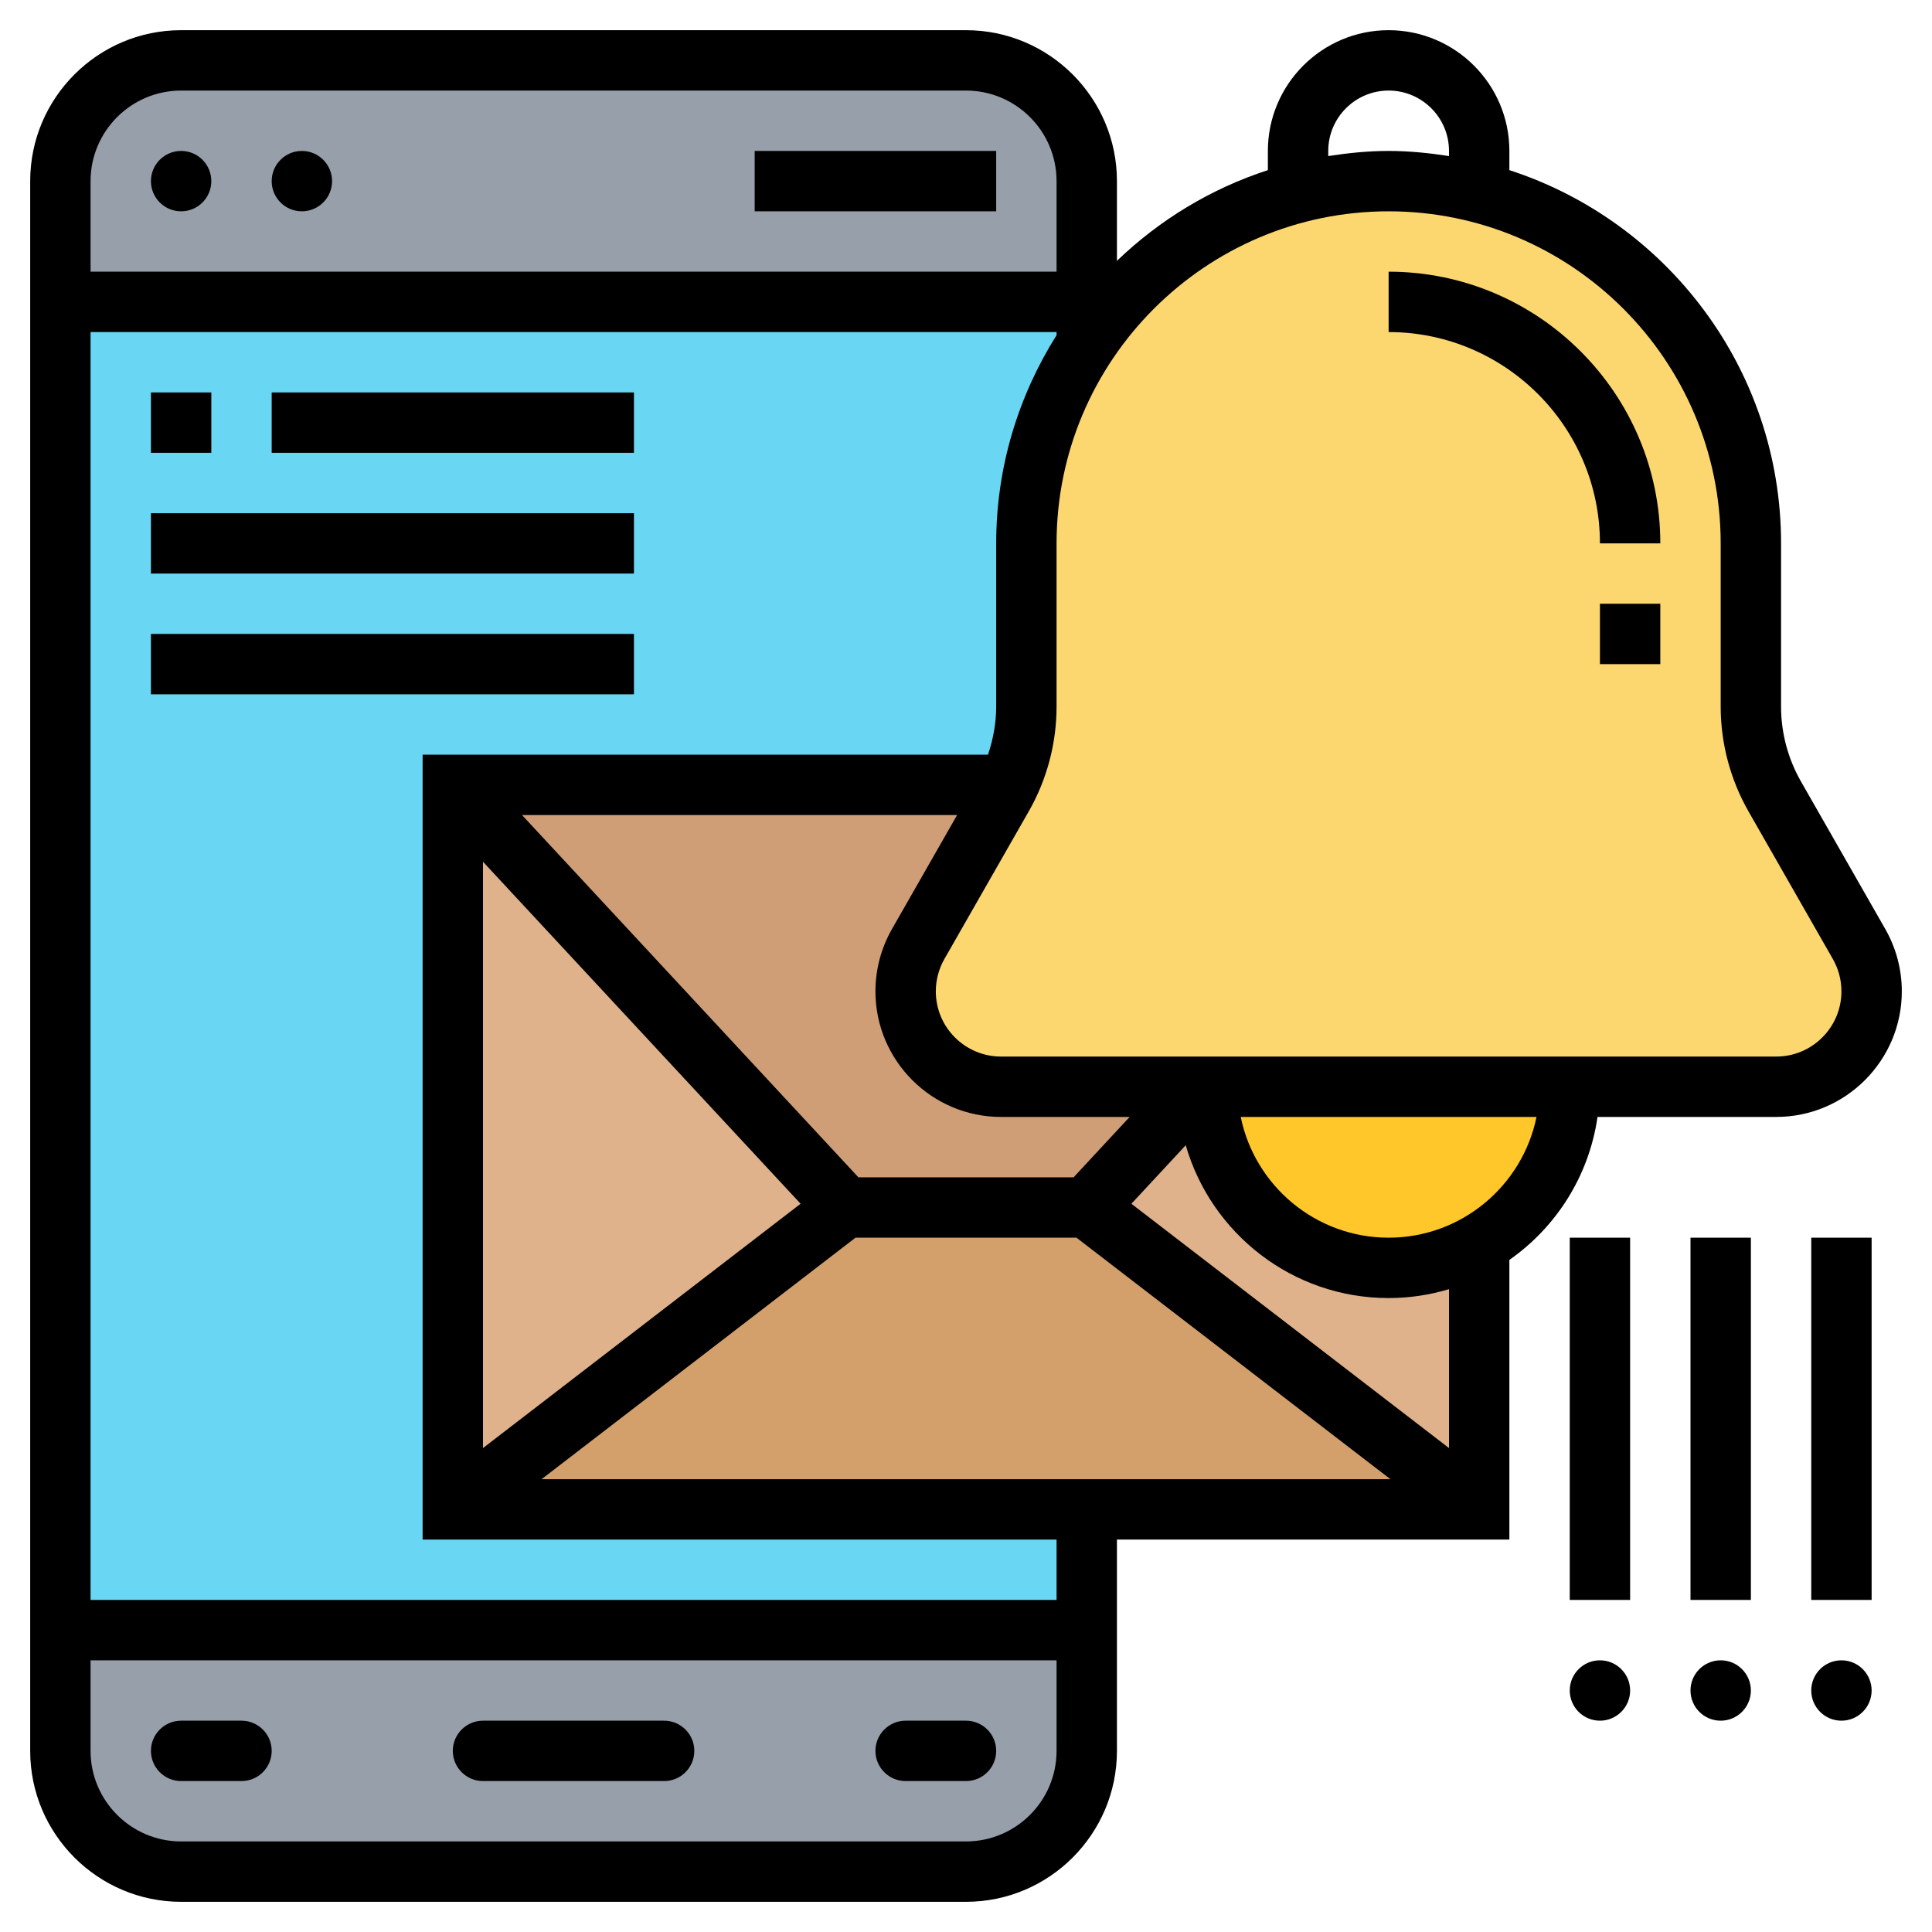 <svg id="Layer_5" enable-background="new 0 0 64 64" height="512" viewBox="0 0 64 64" width="512" xmlns="http://www.w3.org/2000/svg"><g><g><g><path d="m2 10h34v44h-34z" fill="#69d6f4"/></g><g><path d="m36 54v4c0 2.21-1.79 4-4 4h-26c-2.21 0-4-1.79-4-4v-4z" fill="#969faa"/></g><g><path d="m32 2c2.21 0 4 1.79 4 4v4h-34v-4c0-2.21 1.79-4 4-4z" fill="#969faa"/></g><g><path d="m49 50h-13-21l13-10h8z" fill="#d3a06c"/></g><g><path d="m40 36c0 3.31 2.69 6 6 6 1.1 0 2.12-.29 3-.81v8.81l-13-10 3.71-4z" fill="#dfb28b"/></g><g><path d="m15 26 13 14-13 10z" fill="#dfb28b"/></g><g><path d="m39.71 36-3.71 4h-8l-13-14h18.41c-.06.13-.13.26-.2.38l-2.79 4.89c-.28.48-.42 1.02-.42 1.57 0 .87.36 1.66.93 2.23s1.36.93 2.23.93z" fill="#cf9e76"/></g><g><path d="m49 6.38c5.18 1.33 9 6.03 9 11.62v5.41c0 1.04.27 2.07.79 2.97l2.79 4.89c.28.48.42 1.02.42 1.57 0 1.74-1.42 3.16-3.16 3.16h-6.84-12-.29-6.55c-.87 0-1.66-.36-2.23-.93s-.93-1.36-.93-2.23c0-.55.14-1.09.42-1.57l2.79-4.89c.07-.12.14-.25.2-.38.39-.81.59-1.69.59-2.59v-5.41c0-2.46.73-4.74 2-6.63.44-.67.95-1.29 1.51-1.86 1.49-1.49 3.38-2.59 5.49-3.13.96-.25 1.96-.38 3-.38s2.04.13 3 .38z" fill="#fcd770"/></g><g><path d="m40 36h12c0 2.22-1.21 4.16-3 5.19-.88.52-1.9.81-3 .81-3.31 0-6-2.69-6-6z" fill="#ffc729"/></g></g><g><circle cx="6" cy="6" r="1"/><circle cx="10" cy="6" r="1"/><path d="m32 57h-2c-.552 0-1 .448-1 1s.448 1 1 1h2c.552 0 1-.448 1-1s-.448-1-1-1z"/><path d="m8 57h-2c-.552 0-1 .448-1 1s.448 1 1 1h2c.552 0 1-.448 1-1s-.448-1-1-1z"/><path d="m22 57h-6c-.552 0-1 .448-1 1s.448 1 1 1h6c.552 0 1-.448 1-1s-.448-1-1-1z"/><path d="m25 5h8v2h-8z"/><path d="m63 32.839c0-.723-.189-1.436-.548-2.064l-2.793-4.888c-.431-.754-.659-1.612-.659-2.48v-5.407c0-5.772-3.784-10.672-9-12.364v-.636c0-2.206-1.794-4-4-4s-4 1.794-4 4v.636c-1.895.615-3.596 1.654-5 3.005v-2.641c0-2.757-2.243-5-5-5h-26c-2.757 0-5 2.243-5 5v52c0 2.757 2.243 5 5 5h26c2.757 0 5-2.243 5-5v-7h13v-9.264c1.551-1.085 2.638-2.781 2.92-4.736h5.919c2.294 0 4.161-1.867 4.161-4.161zm-19-27.839c0-1.103.897-2 2-2s2 .897 2 2v.17c-.654-.101-1.318-.17-2-.17s-1.346.069-2 .17zm-38-2h26c1.654 0 3 1.346 3 3v3h-32v-3c0-1.654 1.346-3 3-3zm26 58h-26c-1.654 0-3-1.346-3-3v-3h32v3c0 1.654-1.346 3-3 3zm3-8h-32v-42h32v.103c-1.26 2.002-2 4.362-2 6.897v5.407c0 .544-.099 1.081-.272 1.593h-18.728v26h21zm-1.839-16h4.26l-1.857 2h-7.128l-11.143-12h14.412l-2.157 3.775c-.359.628-.548 1.342-.548 2.064 0 2.294 1.867 4.161 4.161 4.161zm-6.64 2.876-10.521 8.093v-19.422zm1.819 1.124h7.32l10.4 8h-28.12zm19.66 6.969-10.521-8.093 1.8-1.938c.843 2.919 3.534 5.062 6.721 5.062.695 0 1.366-.105 2-.295zm-2-6.969c-2.414 0-4.434-1.721-4.899-4h9.798c-.465 2.279-2.485 4-4.899 4zm12.839-6h-25.678c-1.192 0-2.161-.969-2.161-2.161 0-.375.099-.746.285-1.072l2.793-4.888c.603-1.055.922-2.256.922-3.472v-5.407c0-6.065 4.935-11 11-11s11 4.935 11 11v5.407c0 1.216.319 2.417.922 3.473l2.793 4.888c.186.325.285.696.285 1.071 0 1.192-.969 2.161-2.161 2.161z"/><path d="m46 9v2c3.86 0 7 3.14 7 7h2c0-4.962-4.038-9-9-9z"/><path d="m5 13h2v2h-2z"/><path d="m9 13h12v2h-12z"/><path d="m5 17h16v2h-16z"/><path d="m5 21h16v2h-16z"/><circle cx="53" cy="56" r="1"/><path d="m52 41h2v12h-2z"/><circle cx="57" cy="56" r="1"/><path d="m56 41h2v12h-2z"/><circle cx="61" cy="56" r="1"/><path d="m60 41h2v12h-2z"/><path d="m53 20h2v2h-2z"/></g></g></svg>